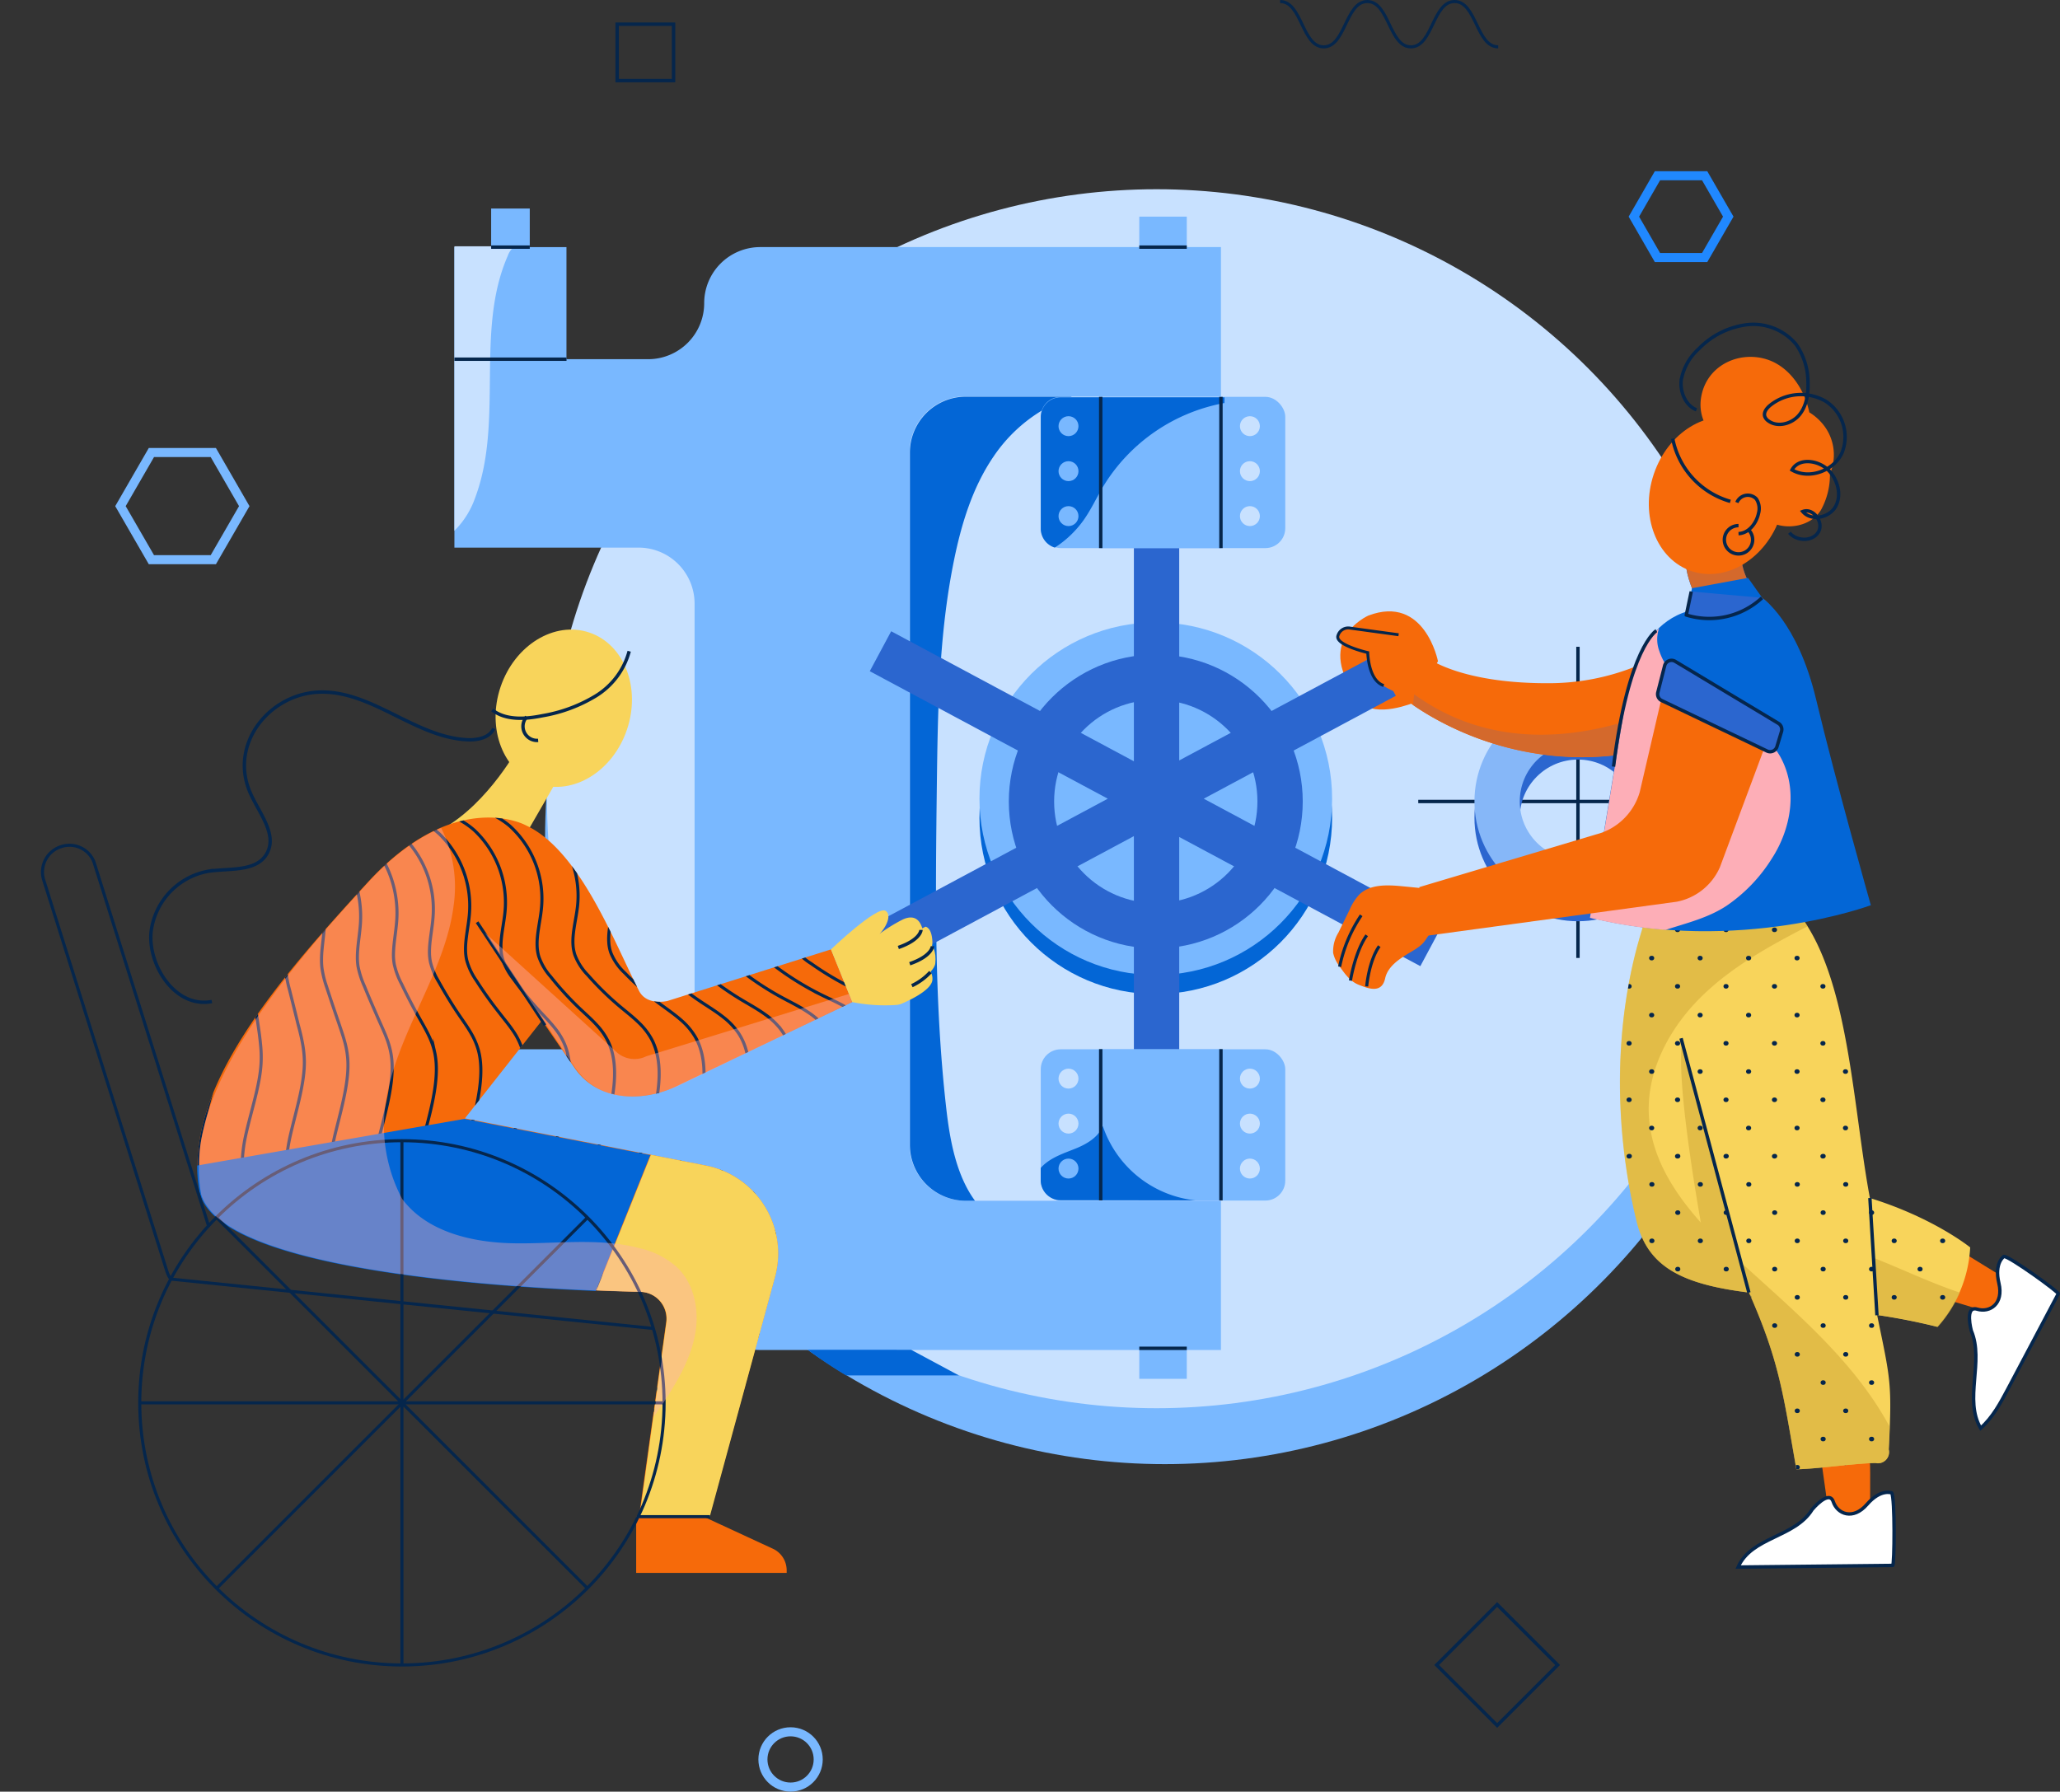 <svg xmlns="http://www.w3.org/2000/svg" viewBox="0 0 454.57 395.4"><rect x="0" y="0" width="454.57" height="395.4" fill="#333333" stroke="none"/><defs><style>.cls-1,.cls-10,.cls-11,.cls-17,.cls-24,.cls-7,.cls-8{fill:none}.cls-3{fill:#79b8ff}.cls-4{fill:#c8e1ff}.cls-5{fill:#f66a0a}.cls-6{fill:#0366d6}.cls-7{stroke:#2b66cf}.cls-10,.cls-11,.cls-17,.cls-19,.cls-22,.cls-24,.cls-7,.cls-8{stroke-miterlimit:10}.cls-7{stroke-width:10px}.cls-10,.cls-17,.cls-19,.cls-22,.cls-24,.cls-8{stroke:#05264c}.cls-19,.cls-22,.cls-8{stroke-width:.75px}.cls-10{stroke-width:.68px}.cls-11{stroke:#79b8ff;stroke-width:2px}.cls-13{fill:#f8d45b}.cls-14{opacity:.6}.cls-15{fill:#d4ac3b}.cls-17{stroke-linecap:round}.cls-18{fill:#d4692c}.cls-19{fill:#fff}.cls-25{mix-blend-mode:multiply}.cls-21{fill:#fdaeb7}.cls-22{fill:#2b66cf}.cls-24{stroke-width:.68px}.cls-25{opacity:.4}</style><clipPath id="clip-path"><path class="cls-1" d="M434.75 275.29s-8-6.52-22.13-10.9c-4.57-24.38-4.78-60-23.55-69.28-7.87-3.88 13.63-13.31 13.09-22.37-.59-9.79-1.43-20.65-5.43-29.59-5.35-12-22.59-11.3-32.92-3l-8.74 39.35c-1.1 8.66 9.82 17.49 7.22 25.89-6.22 20.11-6.19 43.48-1.12 64.16 2.46 10.15 10.24 13.89 24.78 15.69 6.72 15.19 7.54 22.36 10.46 39 4.87-.09 12.57-1.29 17.44-1.38a2.47 2.47 0 0 0 2.94-3c.73-14.66.39-15.29-2.58-29.66a134.1 134.1 0 0 1 13.3 2.62 28.44 28.44 0 0 0 7.24-17.53z"/></clipPath><clipPath id="clip-path-2"><path class="cls-1" d="M116 182.12s-15.51-8.52-34.91 12.66-41.17 45.95-37 68c3.52 18.6 74.8 21.76 97.17 22.29a5.94 5.94 0 0 1 5.73 6.75L141 334.71h15.51L171 281.82a19.77 19.77 0 0 0-15.28-24.6l-53.13-10.41 17-21.61 7.19 10.47c5.07 7.38 15.25 7.65 22.52 4.05l38.78-18.58-4.7-11.62-36.14 11.4c-2.31.46-5.06.06-6.25-2.29-5.58-10.95-13.08-31.01-24.99-36.51z"/></clipPath></defs><g style="isolation:isolate"><g id="Layer_2" data-name="Layer 2"><g id="Layer_1-2" data-name="Layer 1"><ellipse class="cls-3" cx="257.03" cy="184.97" rx="136.75" ry="138.15"/><circle class="cls-4" cx="255.21" cy="176.27" r="134.51"/><path class="cls-5" d="M317.31 145.93s-2.9-14.8-15.36-10.08c0 0-12.76 5.57-1.65 19 3.17 3.83 11.85.16 11.85.16z"/><circle class="cls-6" cx="255.04" cy="180.47" r="38.91"/><path class="cls-3" d="M153.27 164.22v-31a12.37 12.37 0 0 0-12.37-12.37h-40.63V79.27H143a12.37 12.37 0 0 0 12.39-12.37 12.37 12.37 0 0 1 12.37-12.37h101.66v32.94h-56.34a12.37 12.37 0 0 0-12.37 12.37v152.74A12.37 12.37 0 0 0 213.08 265h56.34v32.93H167.75a12.37 12.37 0 0 1-12.37-12.37A12.37 12.37 0 0 0 143 273.15h-42.73v-41.58h40.63a12.37 12.37 0 0 0 12.37-12.37v-55z"/><path class="cls-6" d="M210.48 123.82c1.64-8.12 4.1-16.24 8.77-23.08a34.11 34.11 0 0 1 11.34-10.54c1.59-.9 3.84-1.68 5.93-2.66h-23.37a12.37 12.37 0 0 0-12.37 12.37v152.73A12.37 12.37 0 0 0 213.15 265h2c-4.09-5.56-5.52-13.19-6.33-20.27-2.68-23.48-2.39-47.19-2.1-70.82.21-16.76.43-33.65 3.76-50.09z"/><circle class="cls-3" cx="255.04" cy="176.27" r="38.91"/><path class="cls-7" d="M255.21 106.34v137.83M305.65 149.15l-111.36 59.66M194.29 143.72l121.49 65.09"/><rect class="cls-3" x="229.66" y="231.57" width="53.95" height="33.38" rx="4.39" ry="4.39"/><path class="cls-3" d="M242.89 231.57h26.53v33.38h-26.53z"/><circle class="cls-4" cx="235.78" cy="238.04" r="2.2"/><path class="cls-6" d="M263.78 264.91a24.3 24.3 0 0 1-20.43-16.4c-1 2.5-3.59 4-6.09 5s-5.19 1.88-7.14 3.75a6.3 6.3 0 0 0-.47.51v2.71a4.39 4.39 0 0 0 4.39 4.39z"/><circle class="cls-4" cx="235.78" cy="247.97" r="2.2"/><circle class="cls-3" cx="235.78" cy="257.89" r="2.2"/><circle class="cls-4" cx="275.81" cy="238.04" r="2.2"/><circle class="cls-4" cx="275.81" cy="247.97" r="2.2"/><circle class="cls-4" cx="275.81" cy="257.89" r="2.2"/><path class="cls-3" d="M100.27 54.54H125v24.73h-24.73z"/><path class="cls-3" d="M108.38 46.02h8.52v8.52h-8.52z"/><path class="cls-8" d="M312.96 176.88h68.46M348.2 142.74v68.67"/><path class="cls-3" d="M251.4 47.81h10.48v6.73H251.4zM251.4 297.56h10.48v6.73H251.4z"/><circle class="cls-7" cx="255.04" cy="176.88" r="27.43"/><path class="cls-4" d="M104.86 109.82c6.35-16.92-.08-36.85 7.2-53.39a4.06 4.06 0 0 1 1.58-2.07h-13.37v62.78a19.15 19.15 0 0 0 4.59-7.32z"/><circle class="cls-7" cx="348.2" cy="180.47" r="17.84"/><circle cx="348.2" cy="176.88" r="17.84" stroke="#86b7f8" stroke-width="10" stroke-miterlimit="10" fill="none"/><path class="cls-8" d="M125.01 79.27h-24.74M125.01 273.15h-24.74"/><rect class="cls-3" x="229.66" y="87.58" width="53.95" height="33.38" rx="4.39" ry="4.39"/><path class="cls-3" d="M242.89 87.58h26.53v33.38h-26.53z"/><path class="cls-6" d="M234.05 87.69a4.39 4.39 0 0 0-4.39 4.39v24.6a4.37 4.37 0 0 0 3.1 4.17 23.28 23.28 0 0 0 6.4-6.13c1.63-2.31 2.81-4.9 4.26-7.33a39.64 39.64 0 0 1 26.78-18.45v-1.25z"/><circle class="cls-3" cx="235.78" cy="94.05" r="2.2"/><circle class="cls-3" cx="235.78" cy="103.98" r="2.2"/><circle class="cls-3" cx="235.78" cy="113.9" r="2.2"/><circle class="cls-4" cx="275.81" cy="94.05" r="2.2"/><circle class="cls-4" cx="275.81" cy="103.98" r="2.2"/><circle class="cls-4" cx="275.81" cy="113.9" r="2.2"/><path class="cls-8" d="M269.42 87.58v33.38M242.89 87.58v33.38M269.42 231.53v33.38M242.89 231.53v33.38"/><path class="cls-1" d="M270.2 88.83a39.64 39.64 0 0 0-26.77 18.46c-1.45 2.43-2.64 5-4.26 7.33a23.31 23.31 0 0 1-10.8 8.38V85h41.83z"/><path class="cls-8" d="M108.38 54.54h8.52M251.4 54.54h10.48M251.4 297.56h10.48"/><path class="cls-10" d="M282.48.34c4.81 0 4.81 10 9.62 10s4.81-10 9.62-10 4.81 10 9.62 10 4.81-10 9.63-10 4.81 10 9.63 10"/><circle class="cls-11" cx="174.45" cy="388.29" r="6.1"/><path stroke="#2088ff" stroke-width="2" stroke-miterlimit="10" fill="none" d="M376.16 38.79h-10.42l-5.2 9.02 5.2 9.02h10.42l5.21-9.02-5.21-9.02z"/><path class="cls-11" d="M47.07 99.87H33.41l-6.83 11.83 6.83 11.82h13.66l6.83-11.82-6.83-11.83z"/><path class="cls-8" transform="rotate(-45 330.359 367.44)" d="M320.92 358.01h18.88v18.88h-18.88z"/><path class="cls-8" d="M136.18 5.34h12.45v12.45h-12.45z"/><path class="cls-5" d="M412.62 322.93c.15 0 0 13.75 0 13.75h-8.7l-2.12-15zM434.58 277.28l9.82 6.04-3.3 6.95-11.8-3.56 5.28-9.43z"/><path class="cls-6" d="M178.22 297.88a102 102 0 0 0 8.48 5.66h24.89l-10.54-5.66z"/><path class="cls-13" d="M434.75 275.29s-8-6.52-22.13-10.9c-4.57-24.38-4.78-60-23.55-69.28-7.87-3.88 13.63-13.31 13.09-22.37-.59-9.79-1.43-20.65-5.43-29.59-5.35-12-21.76-11.11-32.1-2.8l-9.56 39.16c-1.1 8.66 9.82 17.49 7.22 25.89-6.22 20.11-6.19 43.48-1.12 64.16 2.46 10.15 10.24 13.89 24.78 15.69 6.72 15.19 7.54 22.36 10.46 39 4.87-.09 12.57-1.29 17.44-1.38a2.47 2.47 0 0 0 2.94-3c.73-14.66.39-15.29-2.58-29.66a134.1 134.1 0 0 1 13.3 2.62 28.44 28.44 0 0 0 7.24-17.54z"/><g class="cls-14"><path class="cls-15" d="M413.68 277.68l.81 12.57c7.18 1 13.12 2.59 13.12 2.59a28.12 28.12 0 0 0 4.87-7.57c-6.4-2.14-12.48-5.06-18.8-7.59z"/></g><g class="cls-14"><path class="cls-15" d="M362.26 205.41c-6.22 20.11-6.19 43.48-1.12 64.16 2.46 10.15 10.24 13.89 24.78 15.69 6.73 15.19 7.54 22.36 10.46 39 4.87-.09 12.57-1.29 17.44-1.38a2.47 2.47 0 0 0 2.94-3c.09-1.87.17-3.51.22-5l-.23-.44c-7.77-14.19-20.53-24.83-32.48-35.73l-.11-.1-13-48.68c-1 7.32 1.68 25.65 4.15 39.88-6.23-7-11.14-14.93-11.48-24.08-.38-10 5-19.54 12.28-26.43 6.6-6.26 14.66-10.68 22.76-14.88l-1.58-2.42-34.76 2.41z"/></g><g clip-path="url(#clip-path)"><path class="cls-17" d="M338.03 180.28h.13M348.73 180.28h.12M359.42 180.28h.13M370.11 180.28h.13M380.81 180.28h.12M391.5 180.28h.13M402.19 180.28h.13M412.89 180.28h.12M423.58 180.28h.13M338.03 192.74h.13M348.73 192.74h.12M359.42 192.74h.13M370.11 192.74h.13M380.81 192.74h.12M391.5 192.74h.13M402.19 192.74h.13M412.89 192.74h.12M423.58 192.74h.13M338.03 205.2h.13M348.73 205.2h.12M359.42 205.2h.13M370.11 205.2h.13M380.81 205.2h.12M391.5 205.2h.13M402.19 205.2h.13M412.89 205.2h.12M423.58 205.2h.13M338.03 217.67h.13M348.73 217.67h.12M359.42 217.67h.13M370.11 217.67h.13M380.81 217.67h.12M391.5 217.67h.13M402.19 217.67h.13M412.89 217.67h.12M423.58 217.67h.13M343.02 186.51h.12M353.71 186.51h.13M364.4 186.51h.13M375.1 186.51h.12M385.79 186.51h.13M396.48 186.51h.13M407.17 186.51h.13M417.87 186.51h.12M428.56 186.51h.13M343.02 198.97h.12M353.71 198.97h.13M364.4 198.97h.13M375.1 198.97h.12M385.79 198.97h.13M396.48 198.97h.13M407.17 198.97h.13M417.87 198.97h.12M428.56 198.97h.13M343.02 211.44h.12M353.71 211.44h.13M364.4 211.44h.13M375.1 211.44h.12M385.79 211.44h.13M396.48 211.44h.13M407.17 211.44h.13M417.87 211.44h.12M428.56 211.44h.13M338.03 230.25h.13M348.73 230.25h.12M359.42 230.25h.13M370.11 230.25h.13M380.81 230.25h.12M391.5 230.25h.13M402.19 230.25h.13M412.89 230.25h.12M423.58 230.25h.13M338.03 242.71h.13M348.73 242.71h.12M359.42 242.71h.13M370.11 242.71h.13M380.81 242.71h.12M391.5 242.71h.13M402.19 242.71h.13M412.89 242.71h.12M423.58 242.71h.13M338.03 255.17h.13M348.73 255.17h.12M359.42 255.17h.13M370.11 255.17h.13M380.81 255.17h.12M391.5 255.17h.13M402.19 255.17h.13M412.89 255.17h.12M423.58 255.17h.13M343.02 224.02h.12M353.71 224.02h.13M364.4 224.02h.13M375.1 224.02h.12M385.79 224.02h.13M396.48 224.02h.13M407.17 224.02h.13M417.87 224.02h.12M428.56 224.02h.13M343.02 236.48h.12M353.71 236.48h.13M364.4 236.48h.13M375.1 236.48h.12M385.79 236.48h.13M396.48 236.48h.13M407.17 236.48h.13M417.87 236.48h.12M428.56 236.48h.13M343.02 248.94h.12M353.71 248.94h.13M364.4 248.94h.13M375.1 248.94h.12M385.79 248.94h.13M396.48 248.94h.13M407.17 248.94h.13M417.87 248.94h.12M428.56 248.94h.13M338.08 255.15h.13M348.78 255.15h.12M359.47 255.15h.13M370.16 255.15h.13M380.85 255.15h.13M391.55 255.15h.12M402.24 255.15h.13M412.93 255.15h.13M423.63 255.15h.12M338.08 267.61h.13M348.78 267.61h.12M359.47 267.61h.13M370.16 267.61h.13M380.85 267.61h.13M391.55 267.61h.12M402.24 267.61h.13M412.93 267.61h.13M423.63 267.61h.12M338.08 280.08h.13M348.78 280.08h.12M359.47 280.08h.13M370.16 280.08h.13M380.85 280.08h.13M391.55 280.08h.12M402.24 280.08h.13M412.93 280.08h.13M423.63 280.08h.12M338.08 292.54h.13M348.78 292.54h.12M359.47 292.54h.13M370.16 292.54h.13M380.85 292.54h.13M391.55 292.54h.12M402.24 292.54h.13M412.93 292.54h.13M423.63 292.54h.12M343.06 261.38h.13M353.76 261.38h.12M364.45 261.38h.13M375.14 261.38h.13M385.84 261.38h.12M396.53 261.38h.13M407.22 261.38h.13M417.92 261.38h.12M428.61 261.38h.13M343.06 273.84h.13M353.76 273.84h.12M364.45 273.84h.13M375.14 273.84h.13M385.84 273.84h.12M396.53 273.84h.13M407.22 273.84h.13M417.92 273.84h.12M428.61 273.84h.13M343.06 286.31h.13M353.76 286.31h.12M364.45 286.31h.13M375.14 286.31h.13M385.84 286.31h.12M396.53 286.31h.13M407.22 286.31h.13M417.92 286.31h.12M428.61 286.31h.13M338.08 305.12h.13M348.78 305.12h.12M359.47 305.12h.13M370.16 305.12h.13M380.85 305.12h.13M391.55 305.12h.12M402.24 305.12h.13M412.93 305.12h.13M423.63 305.12h.12M338.08 317.58h.13M348.78 317.58h.12M359.47 317.58h.13M370.16 317.58h.13M380.85 317.58h.13M391.55 317.58h.12M402.24 317.58h.13M412.93 317.58h.13M423.63 317.58h.12M338.08 330.04h.13M348.78 330.04h.12M359.47 330.04h.13M370.16 330.04h.13M380.85 330.04h.13M391.55 330.04h.12M402.24 330.04h.13M412.93 330.04h.13M423.63 330.04h.12M343.06 298.89h.13M353.76 298.89h.12M364.45 298.89h.13M375.14 298.89h.13M385.84 298.89h.12M396.53 298.89h.13M407.22 298.89h.13M417.92 298.89h.12M428.61 298.89h.13M343.06 311.35h.13M353.76 311.35h.12M364.45 311.35h.13M375.14 311.35h.13M385.84 311.35h.12M396.53 311.35h.13M407.22 311.35h.13M417.92 311.35h.12M428.61 311.35h.13M343.06 323.81h.13M353.76 323.81h.12M364.45 323.81h.13M375.14 323.81h.13M385.84 323.81h.12M396.53 323.81h.13M407.22 323.81h.13M417.92 323.81h.12M428.61 323.81h.13"/></g><path class="cls-5" d="M382.88 130.28a51.47 51.47 0 0 1-40.37 20.49c-19.51.23-27.07-5.32-27.07-5.32l-4.82 9.28s36.8 29.42 81.15-2.45"/><path class="cls-18" d="M312.06 153.22l-.26 2.35a66.33 66.33 0 0 0 65.55 5.18l-2.56-8.6s-34.24 21.75-62.73 1.07z"/><path class="cls-5" d="M402.55 94a11.91 11.91 0 0 0-3.3-3c-1.06-5.08-4.3-9.88-9-11.56-5.92-2.1-12.88.74-14.62 7.1-1.27 4.65.72 8.42 4 11a8.35 8.35 0 0 0 6.92 8.52 8.35 8.35 0 0 0 3.9 9c3.71 2.17 9.64 1.11 11.63-3a16 16 0 0 0 1.72-7.47A10.65 10.65 0 0 0 402.55 94z"/><path class="cls-6" d="M384.28 123.62s.51 5.29 4.54 8.31 7.1 10.74 8.34 15.65-18.77-8-18.77-8-6.16-9.45-6.4-15.38 12.29-.58 12.29-.58z"/><path class="cls-18" d="M384.28 123.62s.51 5.29 4.54 8.31 7.1 10.74 8.34 15.65-18.77-8-18.77-8-6.16-9.45-6.4-15.38 12.29-.58 12.29-.58z"/><ellipse class="cls-5" cx="378.86" cy="109.31" rx="17.63" ry="14.72" transform="rotate(-71.35 378.886 109.303)"/><path class="cls-8" d="M369.11 96.8a18 18 0 0 0 12.72 13.85M374.35 90.45c-2.45-1-3.68-4-3.35-6.64a12.16 12.16 0 0 1 3.84-6.81 17.85 17.85 0 0 1 10.69-5.34A12.27 12.27 0 0 1 396.34 76a14.55 14.55 0 0 1 2.61 8.22c.11 2.58-.26 5.34-1.91 7.34s-4.84 2.86-6.89 1.28a2 2 0 0 1-.71-.89c-.34-.95.43-1.91 1.22-2.54a10.87 10.87 0 0 1 12.24-.84 9.38 9.38 0 0 1 3.53 11.44c-1.86 3.95-7.26 5.87-11 3.7 1.51-2.82 6-2.14 8.19.2 1.95 2.09 2.81 5.4 1.41 7.89s-5.39 3.29-7.22 1.09c2.32-.91 4.72 2.41 3.43 4.54s-4.81 2.06-6.38.13M383.27 110.9a2.6 2.6 0 0 1 4.29-.8 3.88 3.88 0 0 1 .48 3.2c-.47 2.21-2.16 4.37-4.41 4.47"/><path class="cls-6" d="M372 135l1.39-5.19 12.34-2.28 3.1 4.36s-4.74 5.78-16.83 3.11z"/><path class="cls-19" d="M435 293.68c2.86 6.72-1.66 15.21 2.05 21.5 2.68-2.36 4.4-5.59 6.07-8.74l11.07-20.92c.18-.35-10.77-8.28-12-8.24 0 0-2.18 1.4-1.1 5.93s-2 6.55-4.81 5.71-1.28 4.76-1.28 4.76zM399.88 333.13c-3.82 6.22-13.36 6-16.34 12.7l34.11-.36c.39-.05.51-15-.22-16 0 0-2.4-1-5.46 2.54s-6.52 2.14-7.44-.61-4.65 1.73-4.65 1.73z"/><path class="cls-6" d="M388.82 131.93s7.8 5.09 11.94 22.45c4.24 17.8 12.07 45.39 12.07 45.39s-29.13 10.84-62 2.73l7.86-47.83s2.42-21.43 19.54-20.35z"/><path class="cls-21" d="M358.71 154.72l-7.86 47.83a103.21 103.21 0 0 0 16.71 2.66c4.62-1.51 9.3-2.6 13.41-5.3a35 35 0 0 0 10-10.42c4.29-6.6 5.84-15.46 1.82-22.59-3-5.23-8.66-8.15-13.93-11s-10.78-6.48-12.69-12.18a7.38 7.38 0 0 1-.07-5.05c-6.25 5.95-7.39 16.05-7.39 16.05z"/><path class="cls-5" d="M314.71 206.53L370 199a13.13 13.13 0 0 0 9.53-7.63l9.63-25.83a7.59 7.59 0 0 0-4-9.49l-10.71-4.63a5.74 5.74 0 0 0-8.14 4.11l-4.47 19.25a13.58 13.58 0 0 1-8.42 9l-40.24 12"/><path class="cls-22" d="M365.83 152.79l1.49-5.84a1.57 1.57 0 0 1 2.33-1l22.77 13.68a1.57 1.57 0 0 1 .7 1.79l-1 3.33a1.57 1.57 0 0 1-2.18 1l-23.27-11.15a1.57 1.57 0 0 1-.84-1.81z"/><path class="cls-8" d="M365.51 139.18s-6.18 3.68-9.46 30"/><path class="cls-22" d="M373.2 130.54l-1.09 5.19a17.14 17.14 0 0 0 16.71-3.8"/><path class="cls-8" d="M414.18 290.27l-1.56-25.88M385.92 285.26l-14.97-56.12"/><path class="cls-5" d="M315.86 205.53c-1.52 2.13-1.47 2.53-3.2 3.73-1.95 1.35-6.25 3.18-7 6.63s-3.69 2.3-5.89 1.42c-1.8-.72-3-2.36-4.14-4a7.55 7.55 0 0 1-1.45-3 7.89 7.89 0 0 1 1.17-4.51l2.48-5.07a11.54 11.54 0 0 1 2.12-3.31c2.39-2.33 6.18-2.15 9.51-1.83l5.51.54"/><path class="cls-8" d="M383.63 116a3.12 3.12 0 1 0 2.23.94"/><path class="cls-5" d="M155.25 334.71l15.43 7.14a5.25 5.25 0 0 1 2.91 4.8v.47h-33.21v-12.41z"/><path class="cls-13" d="M116.68 183l7.72-13.36-9.7-5.29S108 177.17 97.52 183"/><ellipse class="cls-13" cx="124.4" cy="156.28" rx="17.63" ry="14.72" transform="rotate(-71.35 124.415 156.286)"/><path class="cls-5" d="M116 182.12s-15.51-8.52-34.91 12.66-41.17 45.95-37 68c3.52 18.6 74.8 21.76 97.17 22.29a5.94 5.94 0 0 1 5.73 6.75L141 334.71h15.51L171 281.82a19.77 19.77 0 0 0-15.28-24.6l-53.13-10.41 17-21.61 7.19 10.47c5.07 7.38 14.84 7.65 22.52 4.05l38.78-18.58-4.7-11.62-36.14 11.4c-2.44.45-5.06.06-6.25-2.29-5.58-10.95-13.08-31.01-24.99-36.51z"/><path class="cls-8" d="M108.95 160.77c-.87 2-3.47 2.57-5.66 2.49-11.47-.44-21-10.69-32.46-10.53-11.17.15-20.39 11.33-15.61 22.24 1.93 4.42 6 9.1 3.72 13.32s-8.36 3.27-13.05 4a15.49 15.49 0 0 0-12.56 13.44c-.68 7.27 5.3 16.84 13.43 15.3M116.21 158.21a3.11 3.11 0 0 0 2.54 5.19"/><g clip-path="url(#clip-path-2)"><path class="cls-10" d="M208.63 300.84a9.62 9.62 0 0 1-8.67-.28 23.33 23.33 0 0 1-6.83-5.79 9.32 9.32 0 0 1-2.38-3.91 8.89 8.89 0 0 1 .59-4.72C196.09 272 207.53 261 212.77 247c2.73-7.28 3.34-16.37-2-22-3.16-3.34-7.76-4.8-12-6.57a67.76 67.76 0 0 1-11.51-6.18 12.49 12.49 0 0 1-4.64-4.62c-1.77-3.7 0-8 .68-12.06a20.53 20.53 0 0 0-31.62-20.29"/><path class="cls-10" d="M199.5 302.33a9.76 9.76 0 0 1-9-1.14c-.33-.21-.64-.44-.94-.68a25.27 25.27 0 0 1-5-5.93 12.81 12.81 0 0 1-2.14-4.33 9 9 0 0 1 .53-4.62c4.39-13.85 14.88-24.63 19.94-38.39 2.64-7.17 3.33-16-1.66-21.64a17.09 17.09 0 0 0-4.48-3.47c-2.17-1.22-4.54-2.16-6.8-3.19a66 66 0 0 1-10.95-6.28 12.36 12.36 0 0 1-4.39-4.61 7.76 7.76 0 0 1-.65-2.44c-.32-3 .85-6.29 1.32-9.42a21 21 0 0 0-8.89-20.19 20.65 20.65 0 0 0-21.94-.23"/><path class="cls-10" d="M190.37 303.81a9.94 9.94 0 0 1-9.32-2 11.62 11.62 0 0 1-.88-.81 25.28 25.28 0 0 1-4.25-6.61 19.7 19.7 0 0 1-1.89-4.75 9.22 9.22 0 0 1 .47-4.53c4-13.57 13.56-24.09 18.44-37.65 2.54-7.06 3.32-15.72-1.32-21.27a16.53 16.53 0 0 0-4.19-3.47c-2-1.24-4.26-2.21-6.39-3.27a64.6 64.6 0 0 1-10.23-6.38 12.27 12.27 0 0 1-4.13-4.59 7.86 7.86 0 0 1-.61-2.4c-.29-3 .82-6.18 1.26-9.27a21 21 0 0 0-8.66-19.91 20.29 20.29 0 0 0-21.45-.63"/><path class="cls-10" d="M181.24 305.3a10.18 10.18 0 0 1-9.65-2.86 11 11 0 0 1-.81-.94c-1.7-2.2-2.49-4.68-3.45-7.3a36.88 36.88 0 0 1-1.65-5.17 9.42 9.42 0 0 1 .4-4.44c3.66-13.29 12.25-23.55 17-36.91 2.45-6.95 3.31-15.39-1-20.89a16 16 0 0 0-3.89-3.48c-1.89-1.26-4-2.26-6-3.36a63.56 63.56 0 0 1-9.59-6.47 12.23 12.23 0 0 1-3.88-4.57 8 8 0 0 1-.57-2.36c-.27-2.91.79-6.07 1.21-9.11A21.09 21.09 0 0 0 151 177.8a19.93 19.93 0 0 0-21-1"/><path class="cls-10" d="M172.12 306.78a10.4 10.4 0 0 1-10.73-4.78c-1.53-2.47-2-5.15-2.66-8-.42-1.68-1-3.48-1.41-5.59a9.67 9.67 0 0 1 .34-4.34c3.29-13 10.94-23 15.46-36.17 2.35-6.83 3.3-15.07-.65-20.52a15.58 15.58 0 0 0-3.6-3.48c-1.76-1.28-3.7-2.31-5.55-3.44a63 63 0 0 1-8.95-6.57 12.25 12.25 0 0 1-3.63-4.55 8.14 8.14 0 0 1-.52-2.32c-.24-2.86.77-6 1.16-9a21.15 21.15 0 0 0-8.12-19.37 19.59 19.59 0 0 0-20.47-1.43"/><path class="cls-10" d="M163 308.27a10.8 10.8 0 0 1-10.3-4.57 10 10 0 0 1-.69-1.2c-1.35-2.75-1.41-5.62-1.86-8.67-.27-1.81-.69-3.74-1.16-6a10 10 0 0 1 .28-4.25c2.93-12.72 9.63-22.47 14-35.43 2.26-6.72 3.29-14.74-.31-20.15a15.32 15.32 0 0 0-3.3-3.49c-1.62-1.29-3.42-2.37-5.13-3.52a63 63 0 0 1-8.31-6.67 12.33 12.33 0 0 1-3.38-4.53 8.33 8.33 0 0 1-.48-2.28c-.21-2.81.74-5.85 1.1-8.8a21.24 21.24 0 0 0-7.85-19.1 19.25 19.25 0 0 0-20-1.83"/><path class="cls-10" d="M153.86 309.76a11.18 11.18 0 0 1-10.63-5.43 9.9 9.9 0 0 1-.63-1.32c-1.18-3-.87-6.09-1.07-9.36a44.83 44.83 0 0 0-.92-6.43 10.32 10.32 0 0 1 .21-4.15c2.56-12.44 8.31-21.93 12.47-34.69 2.16-6.61 3.28-14.42 0-19.77a15.07 15.07 0 0 0-3-3.49c-1.49-1.31-3.13-2.42-4.72-3.6a63.79 63.79 0 0 1-7.67-6.77 12.49 12.49 0 0 1-3.12-4.51 8.56 8.56 0 0 1-.44-2.25c-.19-2.76.71-5.74 1.05-8.64a21.35 21.35 0 0 0-7.58-18.83 18.91 18.91 0 0 0-19.5-2.22"/><path class="cls-10" d="M144.73 311.24a11.6 11.6 0 0 1-11-6.29 9.93 9.93 0 0 1-.57-1.45c-1-3.31-.33-6.56-.27-10a31 31 0 0 0-.68-6.85 10.76 10.76 0 0 1 .15-4.06c2.2-12.16 7-21.39 11-33.95 2.07-6.5 3.27-14.09.37-19.4a14.93 14.93 0 0 0-2.72-3.5c-1.35-1.33-2.85-2.47-4.3-3.69a65.64 65.64 0 0 1-7-6.87 12.75 12.75 0 0 1-2.87-4.5 8.83 8.83 0 0 1-.4-2.21c-.16-2.7.69-5.63 1-8.48a21.49 21.49 0 0 0-7.31-18.56 18.59 18.59 0 0 0-19-2.62"/><path class="cls-10" d="M135.61 312.73a12 12 0 0 1-11.28-7.14 10.07 10.07 0 0 1-.51-1.58c-.83-3.59.2-7 .52-10.73a25.08 25.08 0 0 0-.43-7.27 11.32 11.32 0 0 1 .09-4c1.83-11.88 5.69-20.85 9.48-33.21 2-6.39 3.26-13.76.7-19a14.92 14.92 0 0 0-2.42-3.5c-1.22-1.35-2.57-2.53-3.88-3.77a69 69 0 0 1-6.38-7 13.14 13.14 0 0 1-2.62-4.48 9.16 9.16 0 0 1-.35-2.17c-.13-2.65.66-5.52.94-8.32a21.67 21.67 0 0 0-7-18.29 18.28 18.28 0 0 0-18.52-3"/><path class="cls-10" d="M126.48 314.21a12.53 12.53 0 0 1-11.61-8 10.31 10.31 0 0 1-.44-1.71c-.66-3.87.74-7.5 1.32-11.42a22 22 0 0 0-.19-7.69 12 12 0 0 1 0-3.87c1.46-11.6 4.38-20.31 8-32.47 1.87-6.28 3.24-13.44 1-18.65a15.08 15.08 0 0 0-2.13-3.51c-1.08-1.37-2.29-2.58-3.46-3.85a74.61 74.61 0 0 1-5.74-7.06 13.7 13.7 0 0 1-2.37-4.46 9.58 9.58 0 0 1-.31-2.13c-.11-2.6.63-5.41.89-8.17a21.89 21.89 0 0 0-6.78-18 18 18 0 0 0-18-3.42"/><path class="cls-10" d="M117.35 315.7a13 13 0 0 1-11.93-8.86A10.63 10.63 0 0 1 105 305c-.48-4.14 1.28-8 2.11-12.11a20.16 20.16 0 0 0 .05-8.11 13 13 0 0 1 0-3.78c1.1-11.31 3.07-19.77 6.5-31.73 1.78-6.17 3.23-13.11 1.38-18.27a15.45 15.45 0 0 0-1.83-3.51c-.94-1.39-2-2.63-3-3.94a83.92 83.92 0 0 1-5.1-7.16 14.48 14.48 0 0 1-2.11-4.44 10.09 10.09 0 0 1-.27-2.09c-.08-2.54.61-5.3.84-8A22.15 22.15 0 0 0 97 184.09a17.68 17.68 0 0 0-17.54-3.82"/><path class="cls-10" d="M108.22 317.19A13.55 13.55 0 0 1 96 307.47a10.9 10.9 0 0 1-.32-2c-.31-4.42 1.83-8.44 2.91-12.79a19 19 0 0 0 .29-8.53 14.18 14.18 0 0 1-.1-3.69 139 139 0 0 1 5-31c1.68-6.06 3.22-12.79 1.72-17.9a16.09 16.09 0 0 0-1.54-3.52c-.81-1.41-1.73-2.69-2.63-4-1.51-2.22-3-4.65-4.46-7.26a15.56 15.56 0 0 1-1.87-4.4 10.73 10.73 0 0 1-.23-2.05c-.05-2.49.58-5.19.78-7.85A22.47 22.47 0 0 0 89.3 185a17.39 17.39 0 0 0-17.06-4.22"/><path class="cls-10" d="M99.1 318.67a14.1 14.1 0 0 1-12.59-10.57 11.33 11.33 0 0 1-.26-2.1c-.14-4.7 2.37-8.91 3.7-13.48a18.32 18.32 0 0 0 .54-9 15.88 15.88 0 0 1-.16-3.59c.37-10.75.44-18.69 3.51-30.24 1.59-5.95 3.21-12.46 2.06-17.53a17.06 17.06 0 0 0-1.24-3.52c-.67-1.43-1.45-2.74-2.21-4.1-1.28-2.27-2.56-4.73-3.82-7.36a17.21 17.21 0 0 1-1.63-4.37 11.69 11.69 0 0 1-.18-2c0-2.44.55-5.08.73-7.7.44-6.26-1.75-12.93-6-17.21A17.12 17.12 0 0 0 65 181.27"/><path class="cls-10" d="M90 320.16a14.67 14.67 0 0 1-12.91-11.43 11.8 11.8 0 0 1-.2-2.23c0-5 2.91-9.38 4.5-14.17a17.93 17.93 0 0 0 .78-9.37 18.37 18.37 0 0 1-.23-3.5c0-10.47-.87-18.15 2-29.5 1.49-5.84 3.2-12.14 2.39-17.15a18.46 18.46 0 0 0-.95-3.53c-.54-1.45-1.17-2.79-1.79-4.19-1-2.32-2.12-4.81-3.18-7.46a19.42 19.42 0 0 1-1.41-4.39 12.8 12.8 0 0 1-.14-2c0-2.39.53-5 .68-7.54.38-6.13-1.69-12.65-5.7-16.94a16.86 16.86 0 0 0-16.08-5"/><path class="cls-10" d="M80.84 321.64c-6.58-.67-12.29-6.07-13.24-12.29a12.3 12.3 0 0 1-.14-2.36c.2-5.26 3.45-9.85 5.29-14.85a17.73 17.73 0 0 0 1-9.79 22.29 22.29 0 0 1-.29-3.41c-.36-10.18-2.18-17.61.52-28.76 1.4-5.72 3.19-11.81 2.73-16.78a20.41 20.41 0 0 0-.65-3.53c-.4-1.46-.89-2.85-1.37-4.27-.82-2.37-1.67-4.9-2.54-7.56a22.66 22.66 0 0 1-1.1-4.37 14.3 14.3 0 0 1-.1-1.94c0-2.33.5-4.87.62-7.38.31-6-1.62-12.38-5.43-16.67a16.6 16.6 0 0 0-15.59-5.42"/><path class="cls-10" d="M71.71 323.13c-6.85-.82-12.71-6.58-13.56-13.13a12.83 12.83 0 0 1-.07-2.49c.37-5.54 4-10.32 6.09-15.54a17.67 17.67 0 0 0 1.27-10.21 29.3 29.3 0 0 1-.35-3.31c-.73-9.9-3.5-17.07-1-28 1.3-5.61 3.18-11.49 3.07-16.4a23.08 23.08 0 0 0-.36-3.54c-.26-1.48-.6-2.9-1-4.35-.59-2.42-1.23-5-1.9-7.65a27.33 27.33 0 0 1-.85-4.35 16.15 16.15 0 0 1-.06-1.9c.06-2.28.47-4.76.57-7.23.24-5.87-1.55-12.11-5.16-16.4a16.36 16.36 0 0 0-15.1-5.82"/><path class="cls-10" d="M62.59 324.61c-7.14-1-13.19-7.08-13.89-14a13.24 13.24 0 0 1 0-2.62c.53-5.82 4.53-10.79 6.88-16.23a17.7 17.7 0 0 0 1.51-10.63c-.2-1.1-.3-2.18-.42-3.22-1.09-9.62-4.81-16.53-2.47-27.28 1.21-5.5 3.17-11.16 3.41-16a26.62 26.62 0 0 0-.06-3.54c-.13-1.5-.32-3-.54-4.44-.36-2.47-.79-5.06-1.26-7.75a35.59 35.59 0 0 1-.6-4.33v-1.86c.08-2.23.45-4.65.52-7.07.18-5.74-1.49-11.84-4.89-16.13a16.13 16.13 0 0 0-14.62-6.21"/><path class="cls-10" d="M53.46 326.1c-7.46-1.1-13.64-7.59-14.22-14.86a13.83 13.83 0 0 1 0-2.75c.7-6.1 5.07-11.26 7.68-16.91a17.82 17.82 0 0 0 1.75-11.05c-.2-1.07-.32-2.12-.48-3.12-1.46-9.34-6.12-16-4-26.54 1.11-5.39 3.16-10.83 3.75-15.65a31.2 31.2 0 0 0 .23-3.55c0-1.52 0-3-.12-4.52-.13-2.52-.34-5.14-.62-7.85-.14-1.37-.31-2.79-.34-4.31v-1.82c.11-2.18.42-4.54.46-6.91.11-5.61-1.42-11.57-4.62-15.85a15.91 15.91 0 0 0-14.13-6.61"/><path class="cls-10" d="M44.33 327.59c-7.7-1.26-14.09-8.1-14.55-15.72a14.44 14.44 0 0 1 .12-2.87c.88-6.38 5.61-11.73 8.47-17.6a18 18 0 0 0 2-11.47c-.19-1-.35-2.06-.54-3-1.82-9.06-7.43-15.45-5.45-25.8 1-5.28 3.15-10.51 4.09-15.28.24-1.22.42-2.4.53-3.55.15-1.54.24-3.06.3-4.6.1-2.57.1-5.22 0-7.95 0-1.38-.11-2.8-.09-4.3 0-.59 0-1.18.07-1.78.14-2.12.39-4.43.41-6.76 0-5.48-1.36-11.3-4.35-15.58a15.7 15.7 0 0 0-13.64-7"/><path class="cls-10" d="M35.2 329.07c-8-1.41-14.54-8.61-14.87-16.58a15.06 15.06 0 0 1 .17-3c1-6.66 6.15-12.2 9.27-18.29 1.87-3.64 3-7.48 2.24-11.89-.18-1-.37-2-.6-2.94-2.19-8.77-8.75-14.91-6.95-25.06.92-5.17 3.14-10.18 4.42-14.91.33-1.21.61-2.39.82-3.56.29-1.56.52-3.11.72-4.68.32-2.62.54-5.3.66-8 .06-1.39.08-2.8.16-4.28 0-.58.07-1.16.12-1.74.16-2.07.37-4.32.36-6.6 0-5.35-1.29-11-4.09-15.31a15.5 15.5 0 0 0-13.15-7.41"/><path class="cls-10" d="M26.08 330.56c-8.26-1.56-15-9.12-15.2-17.43a15.7 15.7 0 0 1 .23-3.14c1.22-6.93 6.69-12.67 10.06-19 2-3.77 3.28-7.74 2.48-12.31a25.39 25.39 0 0 0-.67-2.84c-2.55-8.49-10.06-14.37-8.44-24.32.82-5.06 3.12-9.86 4.76-14.53.42-1.2.8-2.38 1.12-3.57.43-1.58.8-3.17 1.13-4.77.55-2.66 1-5.39 1.3-8.15.16-1.4.28-2.81.41-4.26l.16-1.7a58.72 58.72 0 0 0 .3-6.44c-.08-5.22-1.23-10.75-3.82-15a15.31 15.31 0 0 0-12.66-7.81"/><path class="cls-10" d="M16.95 332c-9.61-1.88-17.14-11.65-15.23-21.51C3.95 299 17.51 290.72 15.3 278.1c-1.72-9.8-12.3-15.53-10.67-26.33.92-6.22 4.44-11.86 6.51-17.73a85.34 85.34 0 0 0 4.36-19c1.23-11.19-1.42-27.86-15.47-29.27"/></g><path class="cls-10" d="M120.28 226.25l-15-22.73"/><path class="cls-6" d="M143.5 254.92l-41-8-59 10.3a30.28 30.28 0 0 0 .51 5.69c3.11 16.41 59 20.8 87.44 22z"/><path class="cls-13" d="M143.61 254.92l-12 29.85c3.78.16 7.09.26 9.71.32a5.94 5.94 0 0 1 5.73 6.75l-5.94 42.86h15.51l14.4-52.88a19.77 19.77 0 0 0-15.28-24.6l-12.16-2.38"/><circle class="cls-10" cx="88.69" cy="309.59" r="57.85"/><path class="cls-10" d="M46.06 270.68l-25.33-80.47a5.8 5.8 0 0 0-7.23-3.37 5.88 5.88 0 0 0-3.85 7.38l27.18 86.36a5.87 5.87 0 0 0 .86 1.7l106.48 10.9M88.69 251.74v115.71M146.54 309.59H30.83M129.6 350.5l-81.82-81.81"/><path class="cls-24" d="M129.73 268.62l-81.95 81.95"/><path class="cls-8" d="M138.84 143.72a16.63 16.63 0 0 1-7.37 9.86 33.38 33.38 0 0 1-11.76 4.37c-3.77.76-8.06 1.08-11.1-1.27"/><path class="cls-10" d="M156.67 334.71h-15.63"/><g class="cls-25"><path class="cls-21" d="M144.25 312.64c1.33-1.86 2.62-3.75 3.82-5.7 2.58-4.17 4.83-8.67 5.48-13.52s-.53-10.16-4-13.6a18.36 18.36 0 0 0-8.35-4.34c-9-2.39-18.57-.93-27.91-1.1-9.15-.17-19.17-2.52-24.57-9.83a34.7 34.7 0 0 1-4-16.55c.16-8.47 3.53-16.52 7-24.23s7.3-15.48 8.38-23.89a29.17 29.17 0 0 0-2.74-17.15c-.39.15-.78.32-1.18.5-4.54 2.12-9.62 5.7-15 11.58-3.05 3.34-6.17 6.76-9.23 10.25-14.71 17.15-28.35 35.86-28.09 53.11a30.28 30.28 0 0 0 .56 5.54c5.55 17.83 74.94 20.9 97 21.42a5.94 5.94 0 0 1 5.73 6.75z"/></g><g class="cls-25"><path class="cls-21" d="M123.94 231.27l3 4.41c5.07 7.38 14.21 7.65 22.52 4.05l38.56-18.58-.72-1.78-44.69 13.74a5.88 5.88 0 0 1-6.55-.92L107 205.85z"/></g><path class="cls-5" d="M311.07 153.83s-6.69-1.83-8-4.68l4.72-1.62"/><path d="M308.62 140.08L298 138.63a2.36 2.36 0 0 0-2.74 1.59c-.88 2.08 6.56 3.8 6.56 3.8s.08 6.15 3.52 7.27" stroke-width=".64" stroke="#05264c" stroke-miterlimit="10" fill="#f66a0a"/><path class="cls-13" d="M183.36 209.53c17.7-6.94 16.65-2.81 17.37.52s1.93 11.24-2.83 11.72a36.59 36.59 0 0 1-9.84-.62z"/><path class="cls-13" d="M183.36 209.53s10.2-9.75 12.06-8.51-.83 5.33-3.31 6.81M201.37 214.53s4.51-3.51 4.38-6.7-1.52-3.32-1.52-3.32l-6.47 3.32"/><path class="cls-13" d="M200.34 218s5.8-3 6.05-5.41-.41-4.44-2.13-4.8-5.85 5.73-5.85 5.73"/><path class="cls-13" d="M199.19 221.39s6.34-2.57 6.56-5.13-2.76-4-2.76-4M203.68 205.72s-.41-4.68-4.48-2.79a36 36 0 0 0-7.93 5.47l7.15.68"/><path class="cls-8" d="M203.23 205.22s0 2.14-5 3.88M205.75 208.81s0 2.14-5 3.88M205.31 214.53a13.08 13.08 0 0 1-4.09 3"/><path class="cls-24" d="M295.61 213.35a31.69 31.69 0 0 1 4.76-11.35M298 216.41s1-6.36 3.59-10M301.58 217.69s.46-5.56 2.78-8.88"/></g></g></g></svg>